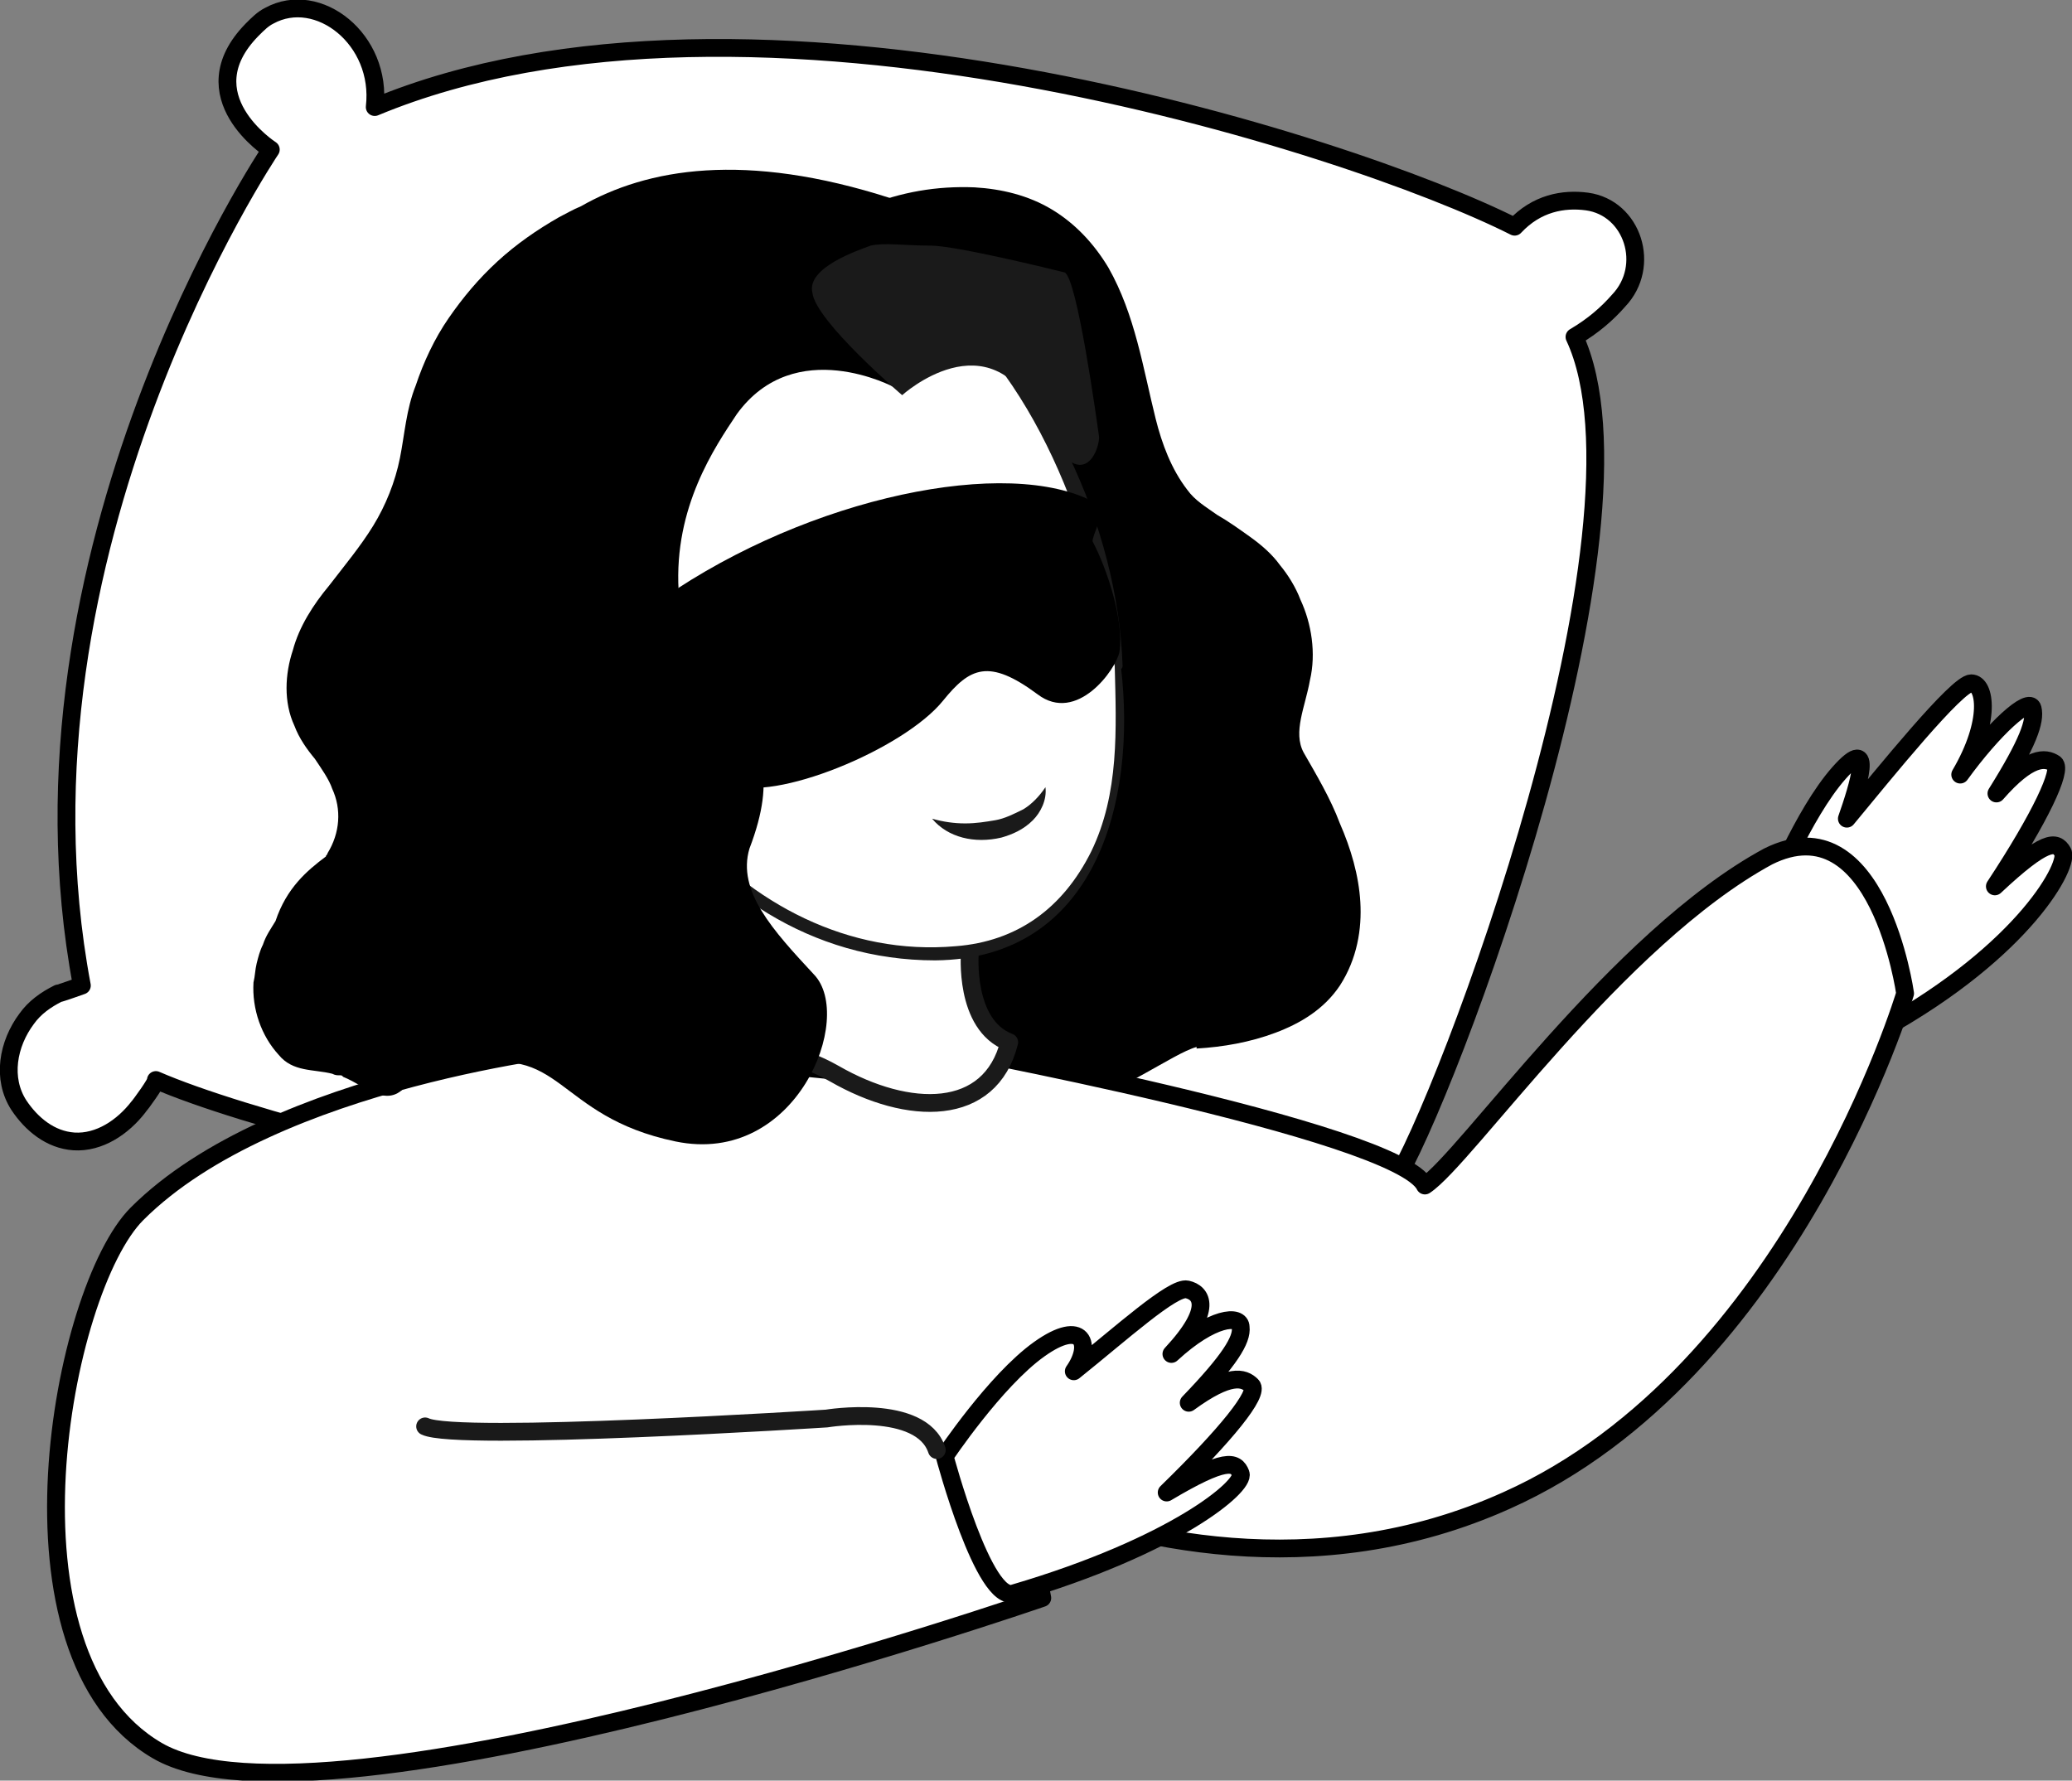 <?xml version="1.0" encoding="utf-8"?>
<!-- Generator: Adobe Illustrator 23.0.1, SVG Export Plug-In . SVG Version: 6.00 Build 0)  -->
<svg version="1.1" id="Слой_1" xmlns="http://www.w3.org/2000/svg" xmlns:xlink="http://www.w3.org/1999/xlink" x="0px" y="0px"
	 viewBox="0 0 131.6 113.1" style="enable-background:new 0 0 131.6 113.1;" xml:space="preserve">
<rect x="0" y="0" width="131.6" height="113.1" fill="#808080" stroke="none"/>
<style type="text/css">
	.st0{fill:#FFFFFF;stroke:#000000;stroke-width:1.13;stroke-linecap:round;stroke-linejoin:round;stroke-miterlimit:10;}
	.st1{fill:#FFFFFF;stroke:#1A1A1A;stroke-width:1.13;stroke-linecap:round;stroke-linejoin:round;stroke-miterlimit:10;}
	.st2{fill:#FFFFFF;}
	.st3{fill:#1A1A1A;}
</style>
<g>
	<g>
		<path class="st0" d="M88.5,75.2c3.8,0.3,8,3.4,4.7,7.9c-3.5,3.2-10.3-0.1-10.6-4.6c-16.8,4.7-61.9-5.2-72.7-9.9
			c0.1,0.1-1,1.6-1.1,1.7c-1,1.3-2.5,2.3-4.1,2.2c-1.5-0.1-2.7-1.1-3.5-2.3c-1.1-1.7-0.7-3.9,0.5-5.5c0.5-0.7,1.2-1.2,2-1.6
			c0.1,0,1.5-0.5,1.5-0.5C0,35,17.2,9.5,17.2,9.5S11.9,6.1,16,1.9c0.4-0.4,0.7-0.7,1.1-0.9c0,0,0,0,0,0c3.1-1.7,7.2,1.5,6.7,5.8
			c23.8-9.9,61.9,2.3,72.4,7.6c1.4-1.5,3.1-1.8,4.6-1.6c2.9,0.4,4.1,4.1,2,6.3c-0.7,0.8-1.6,1.6-2.8,2.3
			C105.6,33.4,91.8,70.1,88.5,75.2z"/>
	</g>
	<path d="M86.4,57.3c-0.1-1.7-0.6-3.4-1.3-5c-0.6-1.6-1.5-3.1-2.3-4.5c-0.7-1.3,0.1-2.9,0.4-4.6c0.4-1.7,0.1-3.6-0.6-5.1
		c-0.3-0.8-0.8-1.6-1.3-2.2c-0.5-0.7-1.2-1.3-1.9-1.8c-0.7-0.5-1.4-1-2.1-1.4c-0.7-0.5-1.4-0.9-1.9-1.6c-1-1.3-1.6-2.9-2-4.5
		c-0.8-3.2-1.3-6.6-3-9.6c-0.9-1.5-2.1-2.8-3.6-3.7c-1.5-0.9-3.2-1.3-4.9-1.4c-2.4-0.1-4.7,0.3-6.9,1.2c-0.1,0-0.2,0-0.2,0l0,0.1
		c-0.9,0.4-1.8,0.8-2.6,1.3l0,0.1c0.8-0.4,1.7-0.7,2.5-1l-0.6,4.5l5.2,40.4c0,0-4.3,11.6,9.5,11.2c2,0,5.7-2.8,7.2-3.2l0,0.1
		c1.7-0.1,3.4-0.4,5-1c1.6-0.6,3.1-1.5,4.1-3C86.2,60.9,86.5,59,86.4,57.3z"/>
	<path class="st0" d="M112.4,57c0,0,2.1-5.3,4.4-7.9c2.3-2.6,1.2,0.9,0.5,2.9c2.4-2.9,7-8.6,7.9-8.6c0.9,0,1.3,2.4-0.7,5.8
		c2.1-2.9,4.4-5,4.6-4.2c0.2,0.8-0.3,2.2-2.3,5.4c2.1-2.4,3.1-2.3,3.7-1.9c0.5,0.4-0.9,3.4-3.8,7.8c3.2-3,3.9-2.9,4.3-2.2
		c0.5,0.7-2.3,6.2-11.5,11.3C117.7,66.4,112.4,57,112.4,57z"/>
	<path class="st0" d="M112.3,54.4c-9.6,5.2-19.2,19.2-21.8,20.9c-1.7-3.5-31.5-9-31.5-9l-3.2,1.6l0.1,0.4l-18.9-1.9
		c0,0-19.6,2-28.3,10.7c-4.8,4.8-9.2,28,1.3,34.1s56.2-9.7,56.2-9.7L65,95.1c6.5,2.6,18.5,5.7,30.7,0.2
		c18.1-8.1,25.3-32.2,25.3-32.2S119.3,50.9,112.3,54.4z"/>
	<path class="st1" d="M61.6,60.5c0,0-0.4,4.6,2.5,5.7c-1.2,4.8-6.4,4.7-11.1,2c-4.8-2.7-3.7,1.1-3.7,1.1l-4.1-12.7l3.7-1.2
		L61.6,60.5z"/>
	<g>
		<path class="st2" d="M71,42.3c0.4,5.4,0.4,10.2-3.2,14.7c-4.7,6-15.8,3.4-20.7-0.5c-4.7-3.7-8-8.9-9.9-14.4
			c-1.2-3.4-1.8-7-1.3-10.5c0.9-6.1,5.3-11.4,10.9-14.2c2.3-1.1,4.9-1.9,7.5-1.5c2.8,0.5,5.1,2.4,7,4.4C67,26.5,70.3,34.4,71,42.3z"
			/>
		<g>
			<path class="st3" d="M70.8,42.3c0.1,4,0.3,8.1-1.5,11.8c-1.8,3.6-4.7,5.7-8.6,6c-6.8,0.6-13-2.7-17.3-7.8
				c-5.3-6.3-9.2-16.1-6.1-24.1c2.9-7.5,13.3-15.6,21.1-10C65.9,23.8,69.3,33.5,70.8,42.3c0,0.4,0.5,0.3,0.5,0
				C71,33.4,66.4,23.6,59.4,18c-7.2-5.7-16.6-0.3-21,6.4c-5.4,8-2.6,18.4,2.5,25.9C45.1,56.6,51.5,61,59.4,61
				c10.2-0.1,12.8-10.1,11.8-18.6C71.1,42.1,70.8,42.1,70.8,42.3z"/>
		</g>
	</g>
	<g>
		<path class="st3" d="M59.2,52c0.7,0.2,1.4,0.3,2.1,0.3c0.7,0,1.3-0.1,1.9-0.2c0.6-0.1,1.2-0.4,1.8-0.7c0.5-0.3,1-0.8,1.4-1.4
			c0.1,0.8-0.3,1.6-0.8,2.1c-0.6,0.6-1.3,0.9-2,1.1C61.9,53.6,60.2,53.2,59.2,52z"/>
	</g>
	<path d="M43,37.4c9.5-6.2,22-8.5,27-5.2c0.2,0.2-0.7,2-0.6,2.2c0.9,1.7,2,5,1.7,7c-0.2,1.1-2.7,4.6-5.2,2.7c-3.1-2.3-4.3-1.7-6,0.4
		c-2.5,3.1-10.8,6.5-13.5,5.3C43.7,48.7,40.6,39,43,37.4z"/>
	<path d="M47.6,53.9c1.8-4.7,0.6-6.7-1-8.4c-2-2.2-3.3-5-3.5-8c-0.3-5.3,2.3-9.1,3.7-11.2c3.7-5.1,10-1.7,10-1.7l-0.2-12
		c-9.3-3-15.5-1.9-19.7,0.5c-0.5,0.2-1,0.5-1.4,0.7c-1.4,0.8-2.7,1.7-3.9,2.8c-1.2,1.1-2.2,2.3-3.1,3.6c-0.9,1.3-1.6,2.8-2.1,4.3
		c-0.6,1.5-0.7,3.1-1,4.6c-0.3,1.5-0.9,3-1.7,4.3c-0.8,1.3-1.8,2.5-2.8,3.8c-1,1.2-1.9,2.6-2.3,4.1c-0.5,1.5-0.6,3.3,0.1,4.8
		c0.3,0.8,0.8,1.5,1.3,2.1c0.4,0.6,0.9,1.3,1.1,1.9c0.6,1.3,0.5,2.8-0.3,4.1c0,0.1-0.1,0.1-0.1,0.2c-1.2,0.9-2.5,2-3.2,4.1
		c-0.3,0.5-0.6,0.9-0.8,1.5c-0.2,0.4-0.3,0.8-0.4,1.2c-0.1,0.4-0.1,0.8-0.2,1.2c-0.1,1.7,0.5,3.4,1.6,4.6c0.9,1.1,2.2,0.9,3.4,1.2
		c0.2,0.1,0.3,0.1,0.5,0.1c0.1,0,0.1,0,0.2,0.1c1.5,0.6,2.9,2.2,4.2,0.3l0-0.1c1.1-0.1,2.3-0.3,3.4-0.7c6.3-1.9,5.8,3,13.5,4.6
		c7.7,1.6,11.4-7.9,8.8-10.6C49.1,59.1,46.8,56.6,47.6,53.9z"/>
	<path class="st3" d="M57.3,25.1c0,0,5.5-5,8.6,1.3c2.8,5.7,4,2,3.9,1.3c-0.1-0.7-1.4-10.2-2.2-10.4c-0.8-0.2-6.9-1.7-8.5-1.7
		c-1.7,0-2.9-0.2-3.8,0c-0.8,0.3-4.1,1.4-3.7,3C51.8,20.4,57.3,25.1,57.3,25.1z"/>
	<path class="st0" d="M60,92.5c0,0,3.2-4.8,6-6.8c2.8-2,3.4-0.3,2.2,1.4c3-2.4,6.3-5.4,7.2-5.2c0.9,0.2,1.7,1.2-1,4.1
		c2.6-2.4,4.4-2.5,4.4-1.7c0.1,0.8-0.7,2.1-3.3,4.8c2.6-1.9,3.5-1.6,4-1.1c0.5,0.5-1.6,3.1-5.4,6.8c3.7-2.2,4.4-2,4.7-1.2
		c0.3,0.8-4.2,4.6-14.4,7.6C62.5,101.9,60,92.5,60,92.5z"/>
	<path class="st1" d="M27,90.6c2,1,25.5-0.5,25.5-0.5s6-1,7,2"/>
</g>
</svg>
